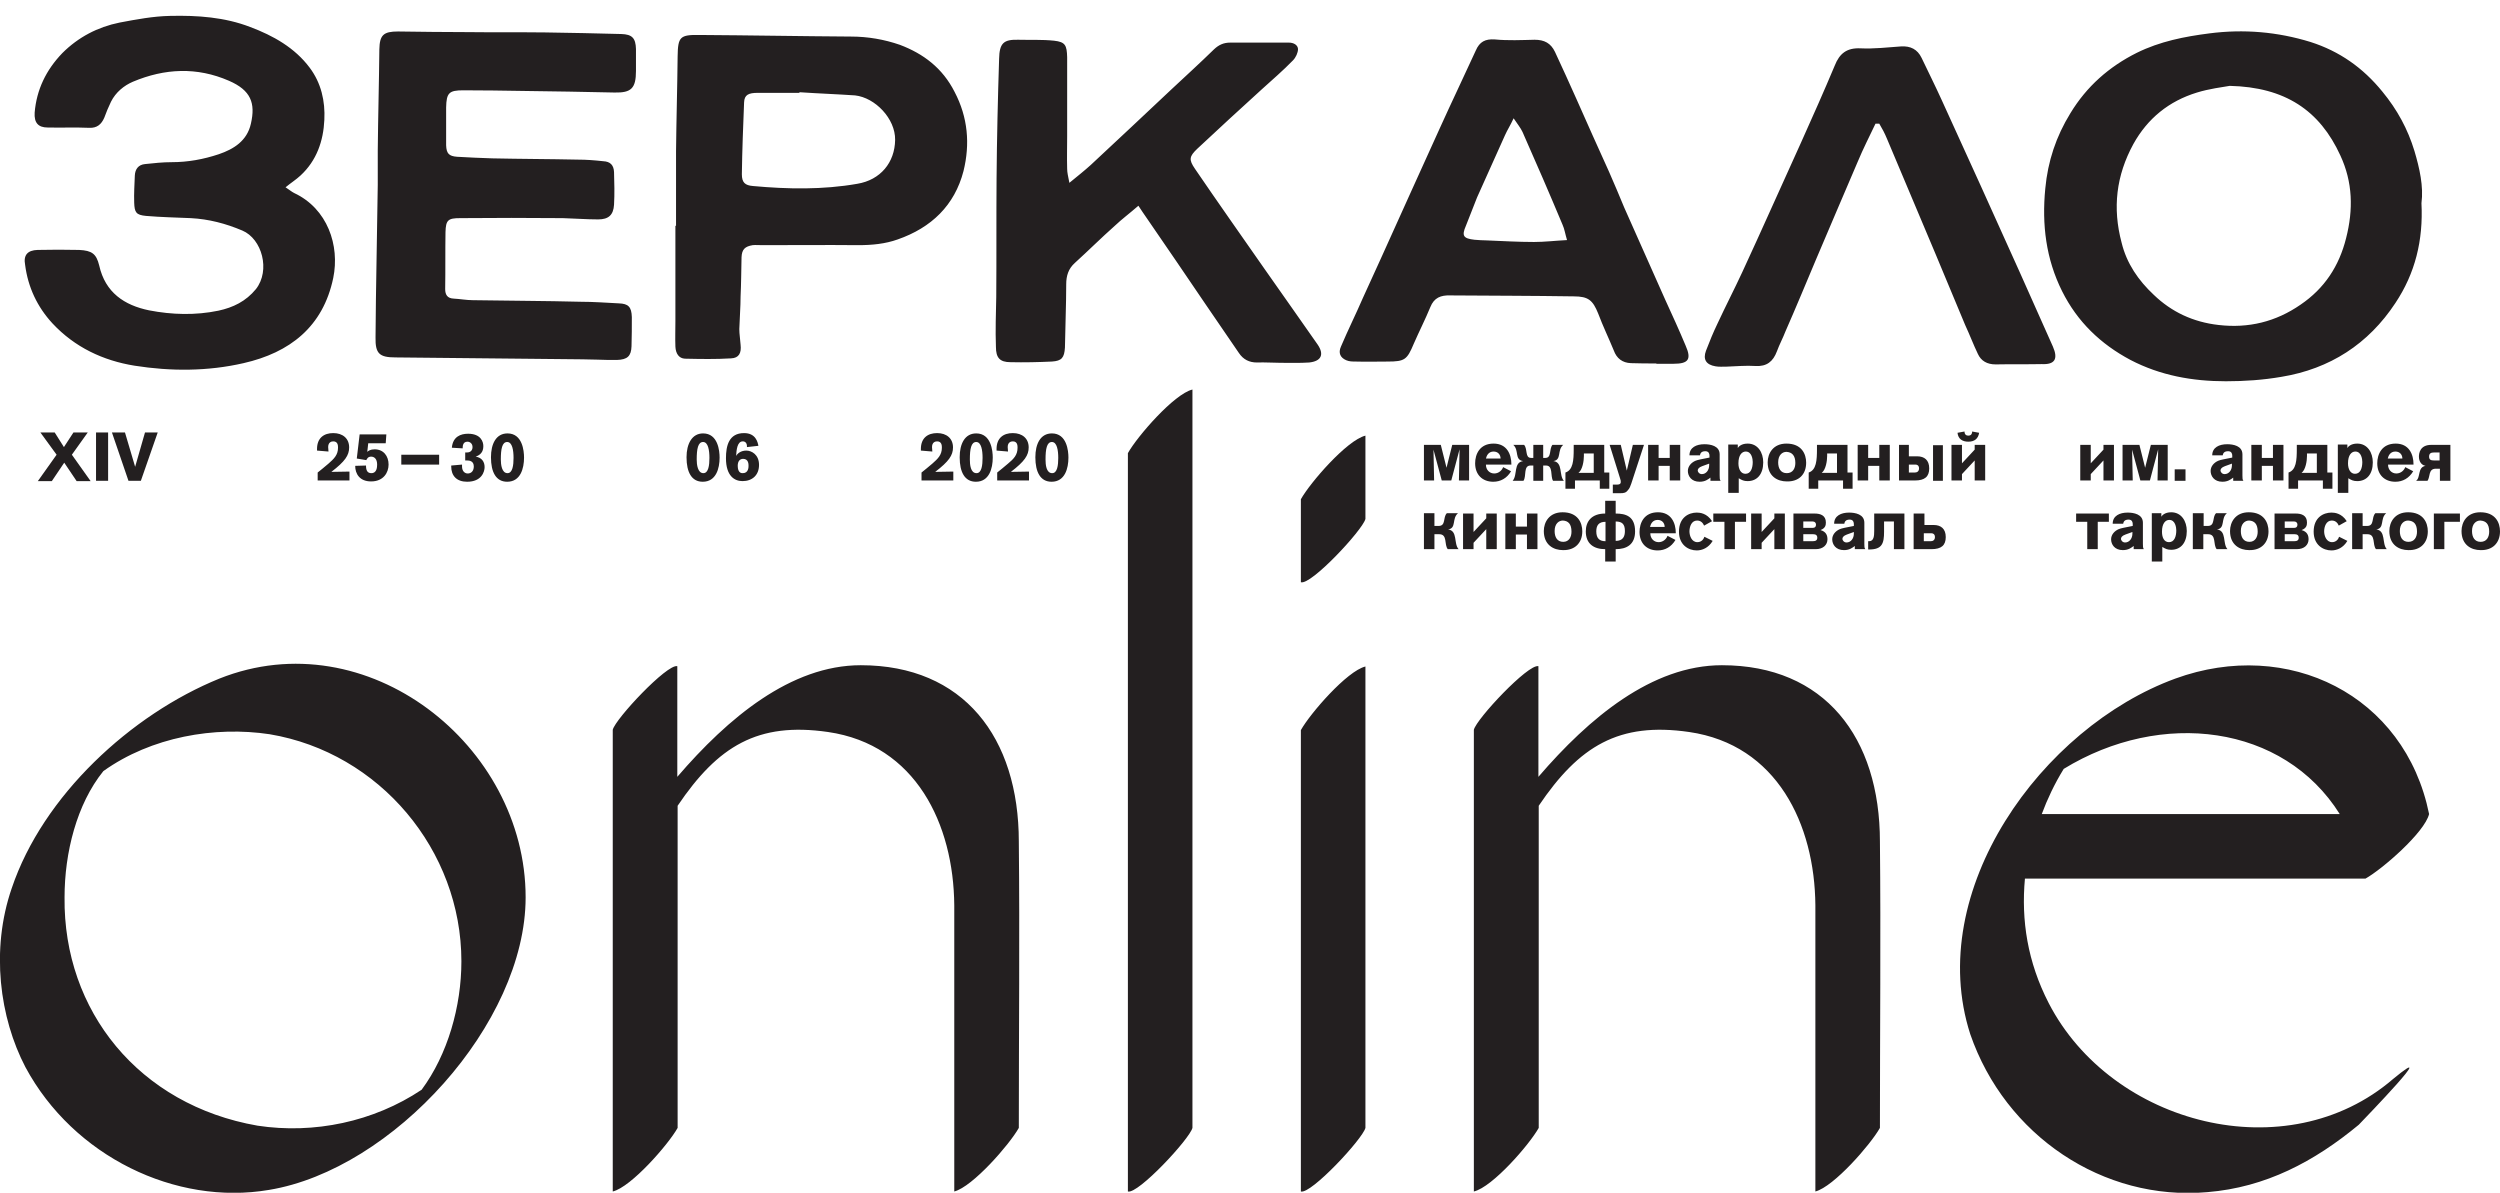 <?xml version="1.0" encoding="UTF-8"?> <!-- Generator: Adobe Illustrator 24.1.0, SVG Export Plug-In . SVG Version: 6.00 Build 0) --> <svg xmlns="http://www.w3.org/2000/svg" xmlns:xlink="http://www.w3.org/1999/xlink" id="Layer_1" x="0px" y="0px" viewBox="0 0 78.62 37.51" style="enable-background:new 0 0 78.62 37.51;" xml:space="preserve"> <style type="text/css"> .st0{fill:#231F20;} </style> <g> <path class="st0" d="M64.9,24.18c3.07-1.88,6.91-1.4,8.68,1.42h-9.37C64.38,25.14,64.61,24.65,64.9,24.18 M75.26,33.93 c-3.34,2.88-8.85,1.45-10.83-2.38c-0.67-1.3-0.87-2.61-0.75-3.92h10.71c0.52-0.29,1.86-1.45,2-2.03c-0.76-3.75-4.44-5.55-7.98-4.26 c-4.21,1.54-7.9,6.67-6.45,11.18c1.1,3.19,4.18,5.26,7.46,4.97c1.83-0.15,3.36-0.96,4.76-2.12C74.39,35.15,76.8,32.66,75.26,33.93 M48.39,35.47V25.34c1.27-1.88,2.52-2.64,4.73-2.32c2.76,0.4,3.95,2.9,3.97,5.45v9c0.58-0.15,1.74-1.48,2.03-2 c0-3.02,0.03-6.01,0-9c0-3.28-1.74-5.55-4.97-5.55c-2.2,0-4.18,1.66-5.77,3.51v-3.48c-0.32-0.08-1.95,1.66-2.03,2v14.52 C46.94,37.33,48.1,35.99,48.39,35.47 M42.94,16.32V13.7c-0.58,0.14-1.74,1.48-2.03,2v2.61C41.23,18.41,42.85,16.67,42.94,16.32 M42.94,35.47V20.96c-0.58,0.14-1.74,1.48-2.03,2v14.51C41.23,37.56,42.85,35.82,42.94,35.47 M37.5,35.47V12.25 c-0.58,0.14-1.74,1.48-2.03,2v23.22C35.79,37.56,37.41,35.82,37.5,35.47 M21.31,35.47V25.34c1.27-1.88,2.52-2.64,4.73-2.32 c2.76,0.4,3.95,2.9,3.97,5.45v9c0.58-0.15,1.74-1.48,2.03-2c0-3.02,0.03-6.01,0-9c0-3.28-1.74-5.55-4.97-5.55 c-2.2,0-4.18,1.66-5.77,3.51v-3.48c-0.32-0.08-1.95,1.66-2.03,2v14.52C19.85,37.33,21.02,35.99,21.31,35.47 M2.03,28.22 c0-1.4,0.38-2.93,1.22-3.97c1.51-1.08,3.51-1.42,5.23-1.16c3.46,0.58,6.03,3.65,6.03,7.14c0,1.42-0.43,2.93-1.25,4.04 c-1.51,1.01-3.39,1.4-5.16,1.13C4.37,34.75,1.99,31.79,2.03,28.22 M0.8,33.56c1.51,2.81,4.73,4.36,7.66,3.86 c3.89-0.64,8.07-5.23,8.07-9.2c0-4.79-4.99-8.73-9.63-6.88c-2.78,1.13-5.55,3.68-6.53,6.59C-0.3,29.87-0.01,32.01,0.8,33.56"></path> </g> <path class="st0" d="M9.25,6.07C9.17,6.03,9.09,5.96,8.98,5.89c0.17-0.14,0.33-0.24,0.47-0.37c0.51-0.47,0.72-1.09,0.75-1.75 c0.03-0.59-0.1-1.16-0.46-1.64C9.27,1.5,8.59,1.12,7.87,0.85C7.07,0.54,6.21,0.48,5.35,0.5C4.82,0.51,4.29,0.61,3.76,0.71 c-0.69,0.14-1.3,0.46-1.8,0.96C1.45,2.2,1.15,2.82,1.09,3.54C1.07,3.86,1.2,4.01,1.5,4.01c0.43,0.01,0.87-0.01,1.31,0.01 C3.05,4.03,3.19,3.91,3.28,3.7C3.34,3.53,3.41,3.37,3.49,3.2c0.15-0.3,0.41-0.51,0.69-0.63c1-0.42,2.01-0.47,3.02-0.03 c0.69,0.3,0.84,0.7,0.69,1.35c-0.12,0.54-0.54,0.8-1.01,0.96C6.4,5.01,5.91,5.1,5.4,5.1c-0.28,0-0.56,0.03-0.84,0.06 C4.35,5.18,4.25,5.32,4.24,5.52C4.23,5.8,4.21,6.08,4.22,6.37c0.01,0.31,0.06,0.39,0.37,0.42C5.06,6.83,5.53,6.84,6,6.86 c0.57,0.03,1.1,0.17,1.62,0.39c0.62,0.26,0.89,1.25,0.43,1.84C7.73,9.48,7.33,9.67,6.87,9.77C6.15,9.92,5.41,9.9,4.69,9.76 C3.91,9.6,3.31,9.2,3.12,8.35C3.03,7.98,2.89,7.88,2.49,7.86c-0.43-0.01-0.87-0.01-1.31,0C0.87,7.87,0.73,8.02,0.79,8.33 c0.09,0.7,0.38,1.32,0.86,1.84c0.7,0.75,1.59,1.17,2.58,1.33c1.14,0.18,2.3,0.18,3.43-0.08c1.45-0.33,2.5-1.14,2.82-2.68 C10.69,7.72,10.3,6.56,9.25,6.07 M20,2.23C20,2,20,1.77,20,1.54c-0.01-0.34-0.12-0.46-0.46-0.47c-0.8-0.02-1.58-0.04-2.39-0.05 c-0.81-0.01-1.63,0-2.45-0.01c-0.73,0-1.45-0.01-2.18-0.02c-0.46,0-0.58,0.11-0.59,0.56c-0.01,1.06-0.04,2.12-0.05,3.18 c0,0.35,0,0.72,0,1.08l0,0c-0.02,1.6-0.06,3.2-0.07,4.8c-0.01,0.51,0.12,0.63,0.63,0.63c1.96,0.02,3.91,0.04,5.88,0.06 c0.14,0,0.3,0.01,0.46,0.01c0.2,0.01,0.41,0.01,0.62,0.01c0.33-0.01,0.45-0.12,0.46-0.43c0.01-0.3,0.01-0.62,0.01-0.92 c-0.01-0.32-0.11-0.42-0.41-0.43c-0.39-0.02-0.8-0.05-1.19-0.05C17.13,9.46,16,9.46,14.87,9.44c-0.2,0-0.41-0.04-0.61-0.05 C14.07,9.38,14,9.27,14,9.09c0.01-0.6,0-1.2,0.01-1.79c0.01-0.38,0.08-0.44,0.46-0.44c1.08-0.01,2.15-0.01,3.23,0 c0.37,0.01,0.74,0.04,1.11,0.04c0.33,0,0.48-0.14,0.5-0.46c0.02-0.35,0.01-0.69,0-1.03c-0.01-0.22-0.12-0.33-0.34-0.34 c-0.27-0.03-0.53-0.05-0.8-0.05C17.26,5,16.37,5,15.48,4.98c-0.37-0.01-0.75-0.03-1.11-0.05c-0.25-0.02-0.33-0.1-0.34-0.36 c0-0.4,0-0.8,0-1.19c0.01-0.46,0.09-0.54,0.54-0.54c0.63,0,1.25,0.01,1.88,0.02c0.96,0.01,1.92,0.03,2.88,0.05 C19.85,2.92,20,2.78,20,2.23 M28.15,4.4c-0.01,0.71-0.46,1.26-1.19,1.38c-1.08,0.19-2.19,0.17-3.28,0.07 c-0.25-0.02-0.35-0.11-0.35-0.37c0.01-0.75,0.04-1.5,0.07-2.26c0.01-0.24,0.14-0.3,0.43-0.3h1.31c0-0.01,0-0.01,0-0.02 c0.59,0.04,1.16,0.06,1.75,0.1C27.52,3.07,28.16,3.73,28.15,4.4 M30.3,5.38c0.21-0.85,0.14-1.69-0.28-2.49 c-0.38-0.75-0.98-1.2-1.72-1.48c-0.49-0.17-1.01-0.26-1.54-0.26c-1.58-0.01-3.18-0.04-4.76-0.05c-0.62-0.01-0.68,0.06-0.69,0.67 c-0.01,1-0.04,2-0.05,2.99V7.1h-0.02v3c0,0.27-0.01,0.54,0,0.8c0.01,0.22,0.11,0.37,0.3,0.38c0.48,0.01,0.97,0.02,1.45-0.01 c0.25-0.01,0.33-0.17,0.3-0.43c-0.01-0.17-0.04-0.33-0.04-0.49c0.01-0.35,0.04-0.69,0.04-1.03c0.02-0.41,0.02-0.82,0.03-1.23 c0.01-0.25,0.11-0.34,0.35-0.38c0.09-0.01,0.2,0,0.3,0c1.01,0,2.02-0.01,3.02,0c0.43,0,0.85-0.04,1.24-0.18 C29.29,7.16,30.02,6.46,30.3,5.38 M41.44,10.84c-0.54-0.78-1.1-1.56-1.65-2.35c-0.74-1.06-1.48-2.11-2.21-3.18 c-0.2-0.29-0.18-0.39,0.07-0.63c0.67-0.63,1.35-1.25,2.03-1.87c0.33-0.3,0.67-0.59,0.98-0.91c0.09-0.09,0.16-0.24,0.16-0.36 c-0.01-0.13-0.14-0.2-0.29-0.2c-0.61,0-1.22,0-1.84,0c-0.21,0-0.36,0.07-0.51,0.21c-0.44,0.43-0.89,0.84-1.34,1.26 c-0.85,0.8-1.69,1.59-2.54,2.38c-0.2,0.18-0.4,0.34-0.67,0.56c-0.04-0.2-0.07-0.33-0.07-0.44c-0.01-0.35,0-0.69,0-1.03V1.8 c-0.01-0.38-0.06-0.48-0.41-0.52c-0.38-0.04-0.77-0.02-1.14-0.03c-0.45-0.01-0.58,0.11-0.59,0.6c-0.04,1.25-0.07,2.5-0.08,3.76 c-0.01,1.24,0,2.48-0.01,3.73c-0.01,0.52-0.03,1.05-0.01,1.57c0,0.34,0.12,0.48,0.46,0.48c0.43,0.01,0.88,0,1.3-0.02 c0.31-0.02,0.39-0.12,0.41-0.44c0.01-0.67,0.04-1.33,0.04-1.99c0-0.27,0.07-0.49,0.27-0.67c0.43-0.39,0.83-0.79,1.27-1.18 c0.2-0.19,0.43-0.36,0.73-0.62c0.09,0.14,0.18,0.27,0.27,0.4c0.62,0.9,1.24,1.81,1.85,2.71c0.35,0.51,0.69,1.01,1.04,1.52 c0.14,0.21,0.33,0.3,0.57,0.3c0.25-0.01,0.48,0.01,0.74,0.01c0.3,0,0.61,0.01,0.9-0.01C41.55,11.36,41.65,11.15,41.44,10.84 M49.28,7.55c-0.38,0.02-0.71,0.06-1.04,0.06c-0.49,0-0.99-0.03-1.49-0.05c-0.12,0-0.25-0.01-0.38-0.02 c-0.35-0.04-0.41-0.12-0.27-0.44c0.12-0.3,0.23-0.59,0.35-0.89c0.29-0.66,0.59-1.3,0.88-1.96c0.07-0.16,0.17-0.31,0.27-0.53 c0.12,0.18,0.22,0.3,0.28,0.43c0.43,0.97,0.85,1.94,1.26,2.92C49.2,7.2,49.22,7.35,49.28,7.55 M53.01,10.87 c-0.2-0.48-0.42-0.96-0.64-1.44c-0.43-0.97-0.86-1.93-1.29-2.9c-0.16-0.38-0.31-0.75-0.48-1.13c-0.35-0.77-0.69-1.53-1.03-2.3 c-0.22-0.49-0.44-0.98-0.67-1.47c-0.13-0.27-0.33-0.38-0.64-0.38c-0.41,0.01-0.84,0.03-1.25-0.01c-0.3-0.02-0.48,0.07-0.6,0.35 c-0.37,0.81-0.76,1.62-1.13,2.44c-0.62,1.36-1.23,2.72-1.85,4.09c-0.19,0.42-0.38,0.84-0.57,1.25c-0.22,0.51-0.47,1.01-0.69,1.53 c-0.09,0.2-0.02,0.35,0.17,0.43c0.09,0.04,0.2,0.04,0.3,0.04c0.33,0.01,0.67,0,1,0c0.54,0,0.61-0.06,0.82-0.56 c0.17-0.39,0.36-0.76,0.52-1.15c0.12-0.3,0.33-0.38,0.63-0.37c1.3,0.01,2.58,0.01,3.88,0.03c0.46,0,0.6,0.12,0.77,0.54 c0.15,0.4,0.33,0.77,0.49,1.16c0.09,0.25,0.27,0.39,0.54,0.4s0.54,0.01,0.8,0.01v0.01c0.17,0,0.36,0,0.54,0 C53.1,11.44,53.2,11.3,53.01,10.87 M64.56,10.9c-0.34-0.77-0.69-1.54-1.03-2.31c-0.82-1.82-1.64-3.64-2.47-5.45 c-0.2-0.44-0.42-0.88-0.63-1.32c-0.13-0.27-0.35-0.38-0.65-0.36c-0.42,0.03-0.85,0.08-1.27,0.06c-0.43-0.02-0.66,0.16-0.81,0.54 c-0.34,0.81-0.7,1.62-1.06,2.42c-0.62,1.36-1.22,2.72-1.85,4.08c-0.25,0.54-0.53,1.08-0.78,1.62c-0.13,0.27-0.25,0.56-0.36,0.85 c-0.1,0.27,0,0.44,0.3,0.49c0.11,0.02,0.23,0.01,0.35,0.01c0.3-0.01,0.61-0.04,0.91-0.02c0.35,0.02,0.55-0.14,0.67-0.46 c0.08-0.22,0.19-0.42,0.27-0.63c0.33-0.75,0.64-1.5,0.96-2.26c0.22-0.51,0.44-1.03,0.66-1.55c0.22-0.51,0.43-1.01,0.65-1.52 c0.17-0.41,0.37-0.8,0.56-1.2c0.04,0,0.07,0,0.12,0c0.09,0.15,0.17,0.3,0.24,0.47c0.51,1.21,1.02,2.42,1.53,3.63 c0.31,0.74,0.62,1.48,0.93,2.23c0.14,0.3,0.26,0.62,0.4,0.91c0.1,0.22,0.29,0.33,0.56,0.33c0.48-0.01,0.98,0,1.45-0.01 C64.62,11.47,64.73,11.29,64.56,10.9 M73.78,7.49c-0.22,0.88-0.68,1.58-1.43,2.09c-0.78,0.54-1.64,0.75-2.58,0.64 c-0.8-0.09-1.48-0.41-2.04-0.95c-0.48-0.45-0.85-0.98-1.01-1.64c-0.29-1.09-0.17-2.11,0.37-3.1c0.45-0.81,1.12-1.35,2-1.62 c0.39-0.12,0.8-0.17,1.03-0.21c1.74,0.04,2.83,0.77,3.48,2.19C73.99,5.73,74.01,6.59,73.78,7.49 M75.93,4.75 c-0.21-0.69-0.54-1.3-1.01-1.87c-0.61-0.75-1.35-1.27-2.26-1.56c-1.04-0.32-2.1-0.41-3.18-0.27c-0.78,0.1-1.55,0.25-2.28,0.61 c-0.88,0.44-1.58,1.06-2.09,1.9c-0.45,0.73-0.71,1.51-0.79,2.37c-0.11,1.13,0.02,2.21,0.53,3.23c0.48,0.96,1.21,1.66,2.15,2.16 c0.94,0.49,1.95,0.67,3,0.67c0.59,0,1.17-0.04,1.75-0.14c1.52-0.25,2.73-1.03,3.58-2.32c0.62-0.93,0.88-1.97,0.82-3.14 C76.22,5.86,76.09,5.29,75.93,4.75"></path> <path class="st0" d="M2.31,13.6l-0.3,0.46L1.72,13.6H1.27l0.51,0.7l-0.59,0.83h0.44l0.39-0.58l0.39,0.58h0.44l-0.59-0.83l0.5-0.7 H2.31z M3.02,15.12H3.4V13.6H3.02V15.12z M4.56,13.6l-0.31,1.08L3.93,13.6H3.52l0.52,1.52h0.39l0.53-1.52H4.56z"></path> <g> <path class="st0" d="M15.75,14.45c0-0.33,0.04-0.55,0.2-0.55c0.16,0,0.2,0.26,0.2,0.5c0,0.23-0.03,0.48-0.19,0.48 C15.78,14.88,15.75,14.61,15.75,14.45 M15.44,14.38c0,0.47,0.16,0.77,0.51,0.77c0.42,0,0.53-0.42,0.53-0.76 c0-0.21-0.05-0.76-0.52-0.76C15.6,13.63,15.44,13.96,15.44,14.38 M14.55,14.1c0-0.06,0-0.21,0.15-0.21c0.07,0,0.16,0.05,0.16,0.17 c0,0.02,0,0.17-0.18,0.17c-0.02,0-0.05,0-0.05,0v0.25c0,0,0.03,0,0.05,0c0.09,0,0.22,0.02,0.22,0.19c0,0.14-0.08,0.22-0.19,0.22 c-0.1,0-0.18-0.08-0.18-0.22c0-0.02,0-0.06,0-0.06l-0.34,0.03v0.03c0,0.29,0.17,0.48,0.5,0.48c0.46,0,0.55-0.32,0.55-0.46 c0-0.17-0.09-0.3-0.28-0.33c0.14-0.05,0.24-0.14,0.24-0.33c0-0.14-0.08-0.39-0.48-0.39c-0.23,0-0.48,0.09-0.51,0.44L14.55,14.1z M13.81,14.3h-1.19v0.31h1.19V14.3z M11.22,14.42l0.3,0.05c0.02-0.04,0.05-0.11,0.15-0.11c0.1,0,0.19,0.07,0.19,0.25 c0,0.08-0.01,0.27-0.18,0.27c-0.13,0-0.17-0.09-0.17-0.24l-0.34,0.01c0,0.25,0.14,0.49,0.5,0.49c0.39,0,0.55-0.28,0.55-0.53 c0-0.27-0.16-0.48-0.44-0.48c-0.13,0-0.2,0.05-0.23,0.08l0.03-0.27h0.55l0.02-0.28h-0.84L11.22,14.42z M10.33,14.2 c0-0.05-0.01-0.1-0.01-0.14c0-0.15,0.1-0.18,0.16-0.18c0.15,0,0.15,0.14,0.15,0.2c0,0.23-0.13,0.35-0.3,0.5 c-0.15,0.13-0.23,0.19-0.34,0.28v0.25h1v-0.28c-0.06,0-0.57,0.01-0.57,0.01c0.43-0.33,0.56-0.52,0.56-0.77 c0-0.28-0.2-0.45-0.5-0.45c-0.29,0-0.51,0.15-0.51,0.5v0.05L10.33,14.2z"></path> <path class="st0" d="M23.2,14.65c0-0.15,0.07-0.22,0.17-0.22c0.17,0,0.17,0.17,0.17,0.22c0,0.04,0,0.23-0.18,0.23 C23.22,14.89,23.2,14.73,23.2,14.65 M23.85,14.02c-0.02-0.11-0.08-0.4-0.45-0.4c-0.48,0-0.57,0.4-0.57,0.79 c0,0.56,0.27,0.72,0.52,0.72c0.31,0,0.52-0.19,0.52-0.51c0-0.32-0.23-0.45-0.4-0.45c-0.17,0-0.28,0.09-0.32,0.17 c0.01-0.18,0.03-0.46,0.21-0.46c0.08,0,0.13,0.06,0.13,0.15v0.03L23.85,14.02z M21.91,14.45c0-0.33,0.04-0.55,0.2-0.55 c0.16,0,0.2,0.26,0.2,0.5c0,0.23-0.03,0.48-0.19,0.48C21.94,14.88,21.91,14.61,21.91,14.45 M21.59,14.38 c0,0.47,0.16,0.77,0.51,0.77c0.42,0,0.53-0.42,0.53-0.76c0-0.21-0.05-0.76-0.52-0.76C21.76,13.63,21.59,13.96,21.59,14.38"></path> <path class="st0" d="M32.88,14.45c0-0.33,0.04-0.55,0.2-0.55c0.16,0,0.2,0.26,0.2,0.5c0,0.23-0.03,0.48-0.19,0.48 C32.9,14.88,32.88,14.61,32.88,14.45 M32.56,14.38c0,0.47,0.16,0.77,0.51,0.77c0.42,0,0.53-0.42,0.53-0.76 c0-0.21-0.05-0.76-0.52-0.76C32.72,13.63,32.56,13.96,32.56,14.38 M31.7,14.2c0-0.05-0.01-0.1-0.01-0.14c0-0.15,0.1-0.18,0.16-0.18 c0.15,0,0.15,0.14,0.15,0.2c0,0.23-0.12,0.35-0.3,0.5c-0.15,0.13-0.23,0.19-0.34,0.28v0.25h1v-0.28c-0.06,0-0.57,0.01-0.57,0.01 c0.43-0.33,0.56-0.52,0.56-0.77c0-0.28-0.2-0.45-0.5-0.45c-0.29,0-0.51,0.15-0.51,0.5v0.05L31.7,14.2z M30.5,14.45 c0-0.33,0.04-0.55,0.2-0.55c0.16,0,0.2,0.26,0.2,0.5c0,0.23-0.03,0.48-0.19,0.48C30.52,14.88,30.5,14.61,30.5,14.45 M30.18,14.38 c0,0.47,0.16,0.77,0.51,0.77c0.42,0,0.53-0.42,0.53-0.76c0-0.21-0.05-0.76-0.52-0.76C30.34,13.63,30.18,13.96,30.18,14.38 M29.32,14.2c0-0.05-0.01-0.1-0.01-0.14c0-0.15,0.1-0.18,0.16-0.18c0.15,0,0.15,0.14,0.15,0.2c0,0.23-0.13,0.35-0.3,0.5 c-0.15,0.13-0.23,0.19-0.34,0.28v0.25h1v-0.28c-0.06,0-0.57,0.01-0.57,0.01c0.43-0.33,0.56-0.52,0.56-0.77 c0-0.28-0.2-0.45-0.5-0.45c-0.29,0-0.51,0.15-0.51,0.5v0.05L29.32,14.2z"></path> <path class="st0" d="M60.51,16.77h0.23c0.04,0,0.11,0.02,0.11,0.12c0,0.09-0.06,0.13-0.13,0.13h-0.22V16.77z M60.51,16.15h-0.33 v1.12h0.56c0.31,0,0.45-0.12,0.45-0.38s-0.15-0.38-0.38-0.38h-0.29V16.15z M58.94,16.15v0.55c0,0.15-0.01,0.32-0.16,0.32h-0.03 v0.26h0.03c0.41,0,0.47-0.19,0.47-0.56V16.4h0.31v0.87h0.33v-1.12H58.94z M58.3,16.73v0.05c0,0.16-0.1,0.28-0.23,0.28 c-0.09,0-0.13-0.08-0.13-0.11c0-0.05,0.03-0.1,0.14-0.14L58.3,16.73z M58.66,17.27c-0.03-0.04-0.03-0.08-0.03-0.17v-0.66 c0-0.27-0.29-0.32-0.48-0.32c-0.25,0-0.47,0.1-0.47,0.35H58c0.01-0.05,0.03-0.13,0.17-0.13c0.12,0,0.13,0.1,0.13,0.14v0.06 c-0.25,0.05-0.37,0.07-0.44,0.1c-0.14,0.06-0.24,0.18-0.24,0.32c0,0.16,0.11,0.34,0.37,0.34c0.17,0,0.26-0.07,0.34-0.13v0.1H58.66z M56.71,16.8h0.31c0.08,0,0.13,0.03,0.13,0.11c0,0.08-0.05,0.11-0.14,0.11h-0.3V16.8z M56.71,16.4h0.3c0.06,0,0.1,0.04,0.1,0.1 c0,0.07-0.04,0.1-0.1,0.1h-0.3V16.4z M56.4,16.15v1.12h0.7c0.24,0,0.37-0.14,0.37-0.31c0-0.12-0.04-0.24-0.22-0.29 c0.16-0.06,0.17-0.16,0.17-0.24c0-0.22-0.17-0.28-0.35-0.28H56.4z M55.07,16.15v1.12h0.33v-0.2l0.4-0.43v0.63h0.33v-1.12H55.8v0.15 l-0.4,0.43v-0.58H55.07z M53.88,16.15v0.26h0.35v0.86h0.33v-0.86h0.35v-0.26H53.88z M53.6,16.88c-0.02,0.07-0.09,0.17-0.22,0.17 c-0.18,0-0.25-0.2-0.25-0.34c0-0.14,0.06-0.34,0.24-0.34c0.13,0,0.19,0.09,0.22,0.16l0.25-0.14c-0.16-0.25-0.38-0.27-0.48-0.27 c-0.25,0-0.56,0.15-0.56,0.6c0,0.42,0.3,0.59,0.56,0.59c0.17,0,0.37-0.08,0.5-0.3L53.6,16.88z M51.89,16.57 c0.02-0.09,0.08-0.22,0.24-0.22c0.14,0,0.22,0.1,0.22,0.22H51.89z M52.7,16.78v-0.02c0-0.31-0.14-0.65-0.56-0.65 c-0.44,0-0.58,0.34-0.58,0.62c0,0.36,0.23,0.58,0.57,0.58c0.23,0,0.43-0.11,0.56-0.33l-0.25-0.13c-0.03,0.09-0.13,0.2-0.28,0.2 c-0.15,0-0.26-0.12-0.26-0.27v-0.01H52.7z M50.49,17.02c-0.18,0-0.29-0.08-0.29-0.31c0-0.19,0.08-0.3,0.29-0.3V17.02z M50.81,16.4 c0.2,0,0.29,0.08,0.29,0.3c0,0.17-0.06,0.31-0.29,0.31V16.4z M50.81,15.75h-0.33v0.4c-0.43,0-0.61,0.25-0.61,0.56 c0,0.39,0.25,0.56,0.61,0.56v0.39h0.33v-0.39c0.34,0,0.61-0.14,0.61-0.56c0-0.48-0.3-0.56-0.61-0.56V15.75z M49.42,16.72 c0,0.17-0.08,0.32-0.26,0.32c-0.19,0-0.27-0.15-0.27-0.34c0-0.23,0.13-0.33,0.26-0.33C49.32,16.38,49.42,16.48,49.42,16.72 M49.76,16.71c0-0.27-0.14-0.6-0.62-0.6c-0.42,0-0.59,0.31-0.59,0.59c0,0.44,0.31,0.6,0.6,0.6C49.53,17.31,49.76,17.07,49.76,16.71 M47.34,16.15v1.12h0.33v-0.46h0.35v0.46h0.33v-1.12h-0.33v0.41h-0.35v-0.41H47.34z M46.01,16.15v1.12h0.33v-0.2l0.4-0.43v0.63 h0.33v-1.12h-0.33v0.15l-0.4,0.43v-0.58H46.01z M44.78,16.15v1.12h0.33V16.8h0.15c0.27,0,0.15,0.33,0.27,0.47h0.34 c-0.16-0.17-0.02-0.58-0.33-0.62c0.27-0.04,0.11-0.34,0.31-0.51H45.5c-0.13,0.13-0.02,0.4-0.26,0.4h-0.13v-0.4H44.78z"></path> <path class="st0" d="M62.02,13.57c0,0.1-0.06,0.13-0.12,0.13c-0.06,0-0.12-0.03-0.12-0.13l-0.22,0.04c0.02,0.2,0.16,0.28,0.34,0.28 c0.19,0,0.31-0.09,0.34-0.28L62.02,13.57z M61.37,13.99v1.12h0.33v-0.2l0.4-0.43v0.63h0.33v-1.12H62.1v0.15l-0.4,0.43v-0.58H61.37z M60.79,15.12h0.31v-1.12h-0.31V15.12z M60.03,14.61h0.21c0.04,0,0.11,0.02,0.11,0.12c0,0.09-0.06,0.13-0.13,0.13h-0.19V14.61z M60.03,13.99h-0.31v1.12h0.5c0.31,0,0.45-0.12,0.45-0.38c0-0.26-0.15-0.38-0.38-0.38h-0.26V13.99z M58.42,13.99v1.12h0.33v-0.46 h0.35v0.46h0.33v-1.12h-0.33v0.41h-0.35v-0.41H58.42z M57.77,14.25v0.62h-0.48c0.13-0.1,0.17-0.38,0.17-0.53v-0.08H57.77z M58.1,13.99h-0.96v0.13c0,0.36-0.02,0.66-0.26,0.74v0.51h0.3v-0.26h0.78v0.26h0.3v-0.51H58.1V13.99z M56.46,14.56 c0,0.17-0.08,0.32-0.27,0.32c-0.19,0-0.27-0.15-0.27-0.34c0-0.23,0.13-0.33,0.26-0.33C56.36,14.22,56.46,14.33,56.46,14.56 M56.8,14.55c0-0.27-0.14-0.6-0.62-0.6c-0.42,0-0.59,0.31-0.59,0.59c0,0.44,0.31,0.6,0.6,0.6C56.57,15.15,56.8,14.92,56.8,14.55 M54.67,14.57c0-0.26,0.11-0.37,0.23-0.37c0.19,0,0.22,0.24,0.22,0.33c0,0.19-0.06,0.37-0.23,0.37 C54.75,14.9,54.67,14.76,54.67,14.57 M54.35,13.99v1.51h0.33v-0.46c0.1,0.06,0.16,0.09,0.28,0.09c0.3,0,0.49-0.22,0.49-0.59 c0-0.31-0.17-0.59-0.49-0.59c-0.2,0-0.29,0.1-0.31,0.14v-0.11H54.35z M53.75,14.58v0.05c0,0.16-0.1,0.28-0.23,0.28 c-0.09,0-0.13-0.08-0.13-0.11c0-0.05,0.03-0.1,0.14-0.14L53.75,14.58z M54.11,15.12c-0.03-0.04-0.03-0.08-0.03-0.17v-0.66 c0-0.27-0.29-0.32-0.48-0.32c-0.25,0-0.47,0.1-0.47,0.35h0.33c0.01-0.05,0.03-0.13,0.17-0.13c0.12,0,0.13,0.1,0.13,0.14v0.06 c-0.25,0.05-0.37,0.07-0.44,0.1c-0.14,0.06-0.24,0.18-0.24,0.32c0,0.16,0.11,0.34,0.37,0.34c0.17,0,0.26-0.07,0.34-0.13v0.1H54.11z M51.83,13.99v1.12h0.33v-0.46h0.35v0.46h0.33v-1.12h-0.33v0.41h-0.35v-0.41H51.83z M51.35,13.99l-0.19,0.81l-0.19-0.81h-0.35 l0.33,1.06c0.02,0.05,0.02,0.08,0.02,0.11c0,0.04-0.02,0.08-0.11,0.08h-0.14v0.27h0.24c0.1,0,0.17-0.01,0.23-0.09 c0.06-0.06,0.08-0.13,0.11-0.21l0.4-1.22H51.35z M50.12,14.25v0.62h-0.48c0.13-0.1,0.17-0.38,0.17-0.53v-0.08H50.12z M50.45,13.99 h-0.96v0.13c0,0.36-0.02,0.66-0.26,0.74v0.51h0.3v-0.26h0.78v0.26h0.3v-0.51h-0.16V13.99z M48.22,13.99v0.41h-0.07 c-0.2,0-0.1-0.27-0.22-0.41h-0.34c0.19,0.17,0.03,0.47,0.31,0.51c-0.31,0.04-0.17,0.44-0.33,0.62h0.34 c0.1-0.14-0.01-0.48,0.22-0.48h0.09v0.48h0.31v-0.48h0.09c0.23,0,0.13,0.34,0.22,0.48h0.34c-0.16-0.17-0.02-0.58-0.33-0.62 c0.27-0.04,0.11-0.34,0.31-0.51h-0.34c-0.11,0.14-0.02,0.41-0.22,0.41h-0.07v-0.41H48.22z M46.73,14.42 c0.02-0.09,0.08-0.22,0.24-0.22c0.14,0,0.22,0.1,0.22,0.22H46.73z M47.53,14.62v-0.02c0-0.31-0.14-0.65-0.56-0.65 c-0.44,0-0.58,0.34-0.58,0.62c0,0.36,0.23,0.58,0.57,0.58c0.23,0,0.43-0.11,0.56-0.33l-0.25-0.13c-0.03,0.09-0.13,0.2-0.28,0.2 c-0.15,0-0.26-0.12-0.26-0.27v-0.01H47.53z M44.78,13.99v1.12h0.32c0,0-0.01-0.57-0.02-0.97l0.26,0.97h0.3l0.26-0.98 c-0.01,0.44-0.02,0.98-0.02,0.98h0.32v-1.12h-0.53l-0.18,0.72l-0.18-0.72H44.78z"></path> <path class="st0" d="M78.28,16.72c0,0.17-0.08,0.32-0.27,0.32c-0.19,0-0.27-0.15-0.27-0.34c0-0.23,0.13-0.33,0.26-0.33 C78.18,16.38,78.28,16.48,78.28,16.72 M78.62,16.71c0-0.27-0.14-0.6-0.62-0.6c-0.42,0-0.59,0.31-0.59,0.59c0,0.44,0.31,0.6,0.6,0.6 C78.39,17.31,78.62,17.07,78.62,16.71 M76.54,16.15v1.12h0.33v-0.86h0.49v-0.26H76.54z M76.01,16.72c0,0.17-0.08,0.32-0.27,0.32 c-0.19,0-0.27-0.15-0.27-0.34c0-0.23,0.13-0.33,0.26-0.33C75.91,16.38,76.01,16.48,76.01,16.72 M76.35,16.71 c0-0.27-0.14-0.6-0.62-0.6c-0.42,0-0.59,0.31-0.59,0.59c0,0.44,0.31,0.6,0.6,0.6C76.12,17.31,76.35,17.07,76.35,16.71 M73.97,16.15 v1.12h0.33V16.8h0.15c0.27,0,0.15,0.33,0.27,0.47h0.34c-0.16-0.17-0.02-0.58-0.33-0.62c0.27-0.04,0.11-0.34,0.31-0.51h-0.34 c-0.13,0.13-0.02,0.4-0.26,0.4H74.3v-0.4H73.97z M73.56,16.88c-0.02,0.07-0.09,0.17-0.22,0.17c-0.18,0-0.25-0.2-0.25-0.34 c0-0.14,0.06-0.34,0.24-0.34c0.13,0,0.19,0.09,0.22,0.16l0.25-0.14c-0.16-0.25-0.38-0.27-0.48-0.27c-0.25,0-0.56,0.15-0.56,0.6 c0,0.42,0.3,0.59,0.56,0.59c0.17,0,0.37-0.08,0.5-0.3L73.56,16.88z M71.85,16.8h0.31c0.08,0,0.13,0.03,0.13,0.11 c0,0.08-0.05,0.11-0.14,0.11h-0.3V16.8z M71.85,16.4h0.3c0.06,0,0.1,0.04,0.1,0.1c0,0.07-0.04,0.1-0.1,0.1h-0.3V16.4z M71.53,16.15 v1.12h0.7c0.24,0,0.37-0.14,0.37-0.31c0-0.12-0.04-0.24-0.22-0.29c0.16-0.06,0.17-0.16,0.17-0.24c0-0.22-0.17-0.28-0.35-0.28H71.53 z M71,16.72c0,0.17-0.08,0.32-0.26,0.32c-0.19,0-0.27-0.15-0.27-0.34c0-0.23,0.13-0.33,0.26-0.33C70.9,16.38,71,16.48,71,16.72 M71.34,16.71c0-0.27-0.14-0.6-0.62-0.6c-0.42,0-0.59,0.31-0.59,0.59c0,0.44,0.31,0.6,0.6,0.6C71.11,17.31,71.34,17.07,71.34,16.71 M68.96,16.15v1.12h0.33V16.8h0.15c0.27,0,0.15,0.33,0.27,0.47h0.34c-0.16-0.17-0.02-0.58-0.33-0.62c0.27-0.04,0.11-0.34,0.31-0.51 h-0.34c-0.13,0.13-0.02,0.4-0.26,0.4h-0.13v-0.4H68.96z M67.99,16.72c0-0.26,0.11-0.37,0.23-0.37c0.19,0,0.22,0.24,0.22,0.33 c0,0.19-0.06,0.37-0.23,0.37C68.06,17.05,67.99,16.91,67.99,16.72 M67.67,16.15v1.51H68V17.2c0.1,0.06,0.16,0.09,0.28,0.09 c0.3,0,0.49-0.22,0.49-0.59c0-0.31-0.17-0.59-0.49-0.59c-0.2,0-0.29,0.1-0.31,0.14v-0.11H67.67z M67.06,16.73v0.05 c0,0.16-0.1,0.28-0.23,0.28c-0.09,0-0.13-0.08-0.13-0.11c0-0.05,0.03-0.1,0.14-0.14L67.06,16.73z M67.42,17.27 c-0.03-0.04-0.03-0.08-0.03-0.17v-0.66c0-0.27-0.29-0.32-0.48-0.32c-0.25,0-0.47,0.1-0.47,0.35h0.33c0.01-0.05,0.03-0.13,0.17-0.13 c0.12,0,0.13,0.1,0.13,0.14v0.06c-0.25,0.05-0.37,0.07-0.44,0.1c-0.14,0.06-0.24,0.18-0.24,0.32c0,0.16,0.11,0.34,0.37,0.34 c0.17,0,0.26-0.07,0.34-0.13v0.1H67.42z M65.29,16.15v0.26h0.35v0.86h0.33v-0.86h0.35v-0.26H65.29z"></path> <path class="st0" d="M76.72,14.48h-0.18c-0.09,0-0.15-0.02-0.15-0.12c0-0.11,0.07-0.13,0.15-0.13h0.18V14.48z M77.05,13.99h-0.59 c-0.36,0-0.39,0.27-0.39,0.37c0,0.15,0.08,0.27,0.21,0.29c-0.26,0.04-0.15,0.37-0.3,0.47h0.36c0.09-0.12,0.02-0.38,0.26-0.38h0.13 v0.38h0.33V13.99z M75.09,14.42c0.02-0.09,0.08-0.22,0.24-0.22c0.14,0,0.22,0.1,0.22,0.22H75.09z M75.9,14.62v-0.02 c0-0.31-0.14-0.65-0.56-0.65c-0.44,0-0.58,0.34-0.58,0.62c0,0.36,0.23,0.58,0.57,0.58c0.23,0,0.43-0.11,0.56-0.33l-0.25-0.13 c-0.03,0.09-0.13,0.2-0.28,0.2c-0.15,0-0.26-0.12-0.26-0.27v-0.01H75.9z M73.84,14.57c0-0.26,0.11-0.37,0.23-0.37 c0.19,0,0.22,0.24,0.22,0.33c0,0.19-0.06,0.37-0.23,0.37C73.92,14.9,73.84,14.76,73.84,14.57 M73.52,13.99v1.51h0.33v-0.46 c0.1,0.06,0.16,0.09,0.28,0.09c0.3,0,0.49-0.22,0.49-0.59c0-0.31-0.17-0.59-0.49-0.59c-0.2,0-0.29,0.1-0.31,0.14v-0.11H73.52z M72.86,14.25v0.62h-0.48c0.13-0.1,0.17-0.38,0.17-0.53v-0.08H72.86z M73.19,13.99h-0.96v0.13c0,0.36-0.02,0.66-0.26,0.74v0.51h0.3 v-0.26h0.78v0.26h0.3v-0.51h-0.16V13.99z M70.8,13.99v1.12h0.33v-0.46h0.35v0.46h0.33v-1.12h-0.33v0.41h-0.35v-0.41H70.8z M70.19,14.58v0.05c0,0.16-0.1,0.28-0.23,0.28c-0.09,0-0.13-0.08-0.13-0.11c0-0.05,0.03-0.1,0.14-0.14L70.19,14.58z M70.55,15.12 c-0.03-0.04-0.03-0.08-0.03-0.17v-0.66c0-0.27-0.29-0.32-0.48-0.32c-0.25,0-0.47,0.1-0.47,0.35h0.33c0.01-0.05,0.03-0.13,0.17-0.13 c0.12,0,0.13,0.1,0.13,0.14v0.06c-0.25,0.05-0.37,0.07-0.44,0.1c-0.14,0.06-0.24,0.18-0.24,0.32c0,0.16,0.11,0.34,0.37,0.34 c0.17,0,0.26-0.07,0.34-0.13v0.1H70.55z M68.73,14.76h-0.34v0.36h0.34V14.76z M66.75,13.99v1.12h0.32c0,0-0.01-0.57-0.02-0.97 l0.26,0.97h0.3l0.26-0.98c-0.01,0.44-0.02,0.98-0.02,0.98h0.32v-1.12h-0.53l-0.18,0.72l-0.18-0.72H66.75z M65.42,13.99v1.12h0.33 v-0.2l0.4-0.43v0.63h0.33v-1.12h-0.33v0.15l-0.4,0.43v-0.58H65.42z"></path> </g> </svg> 